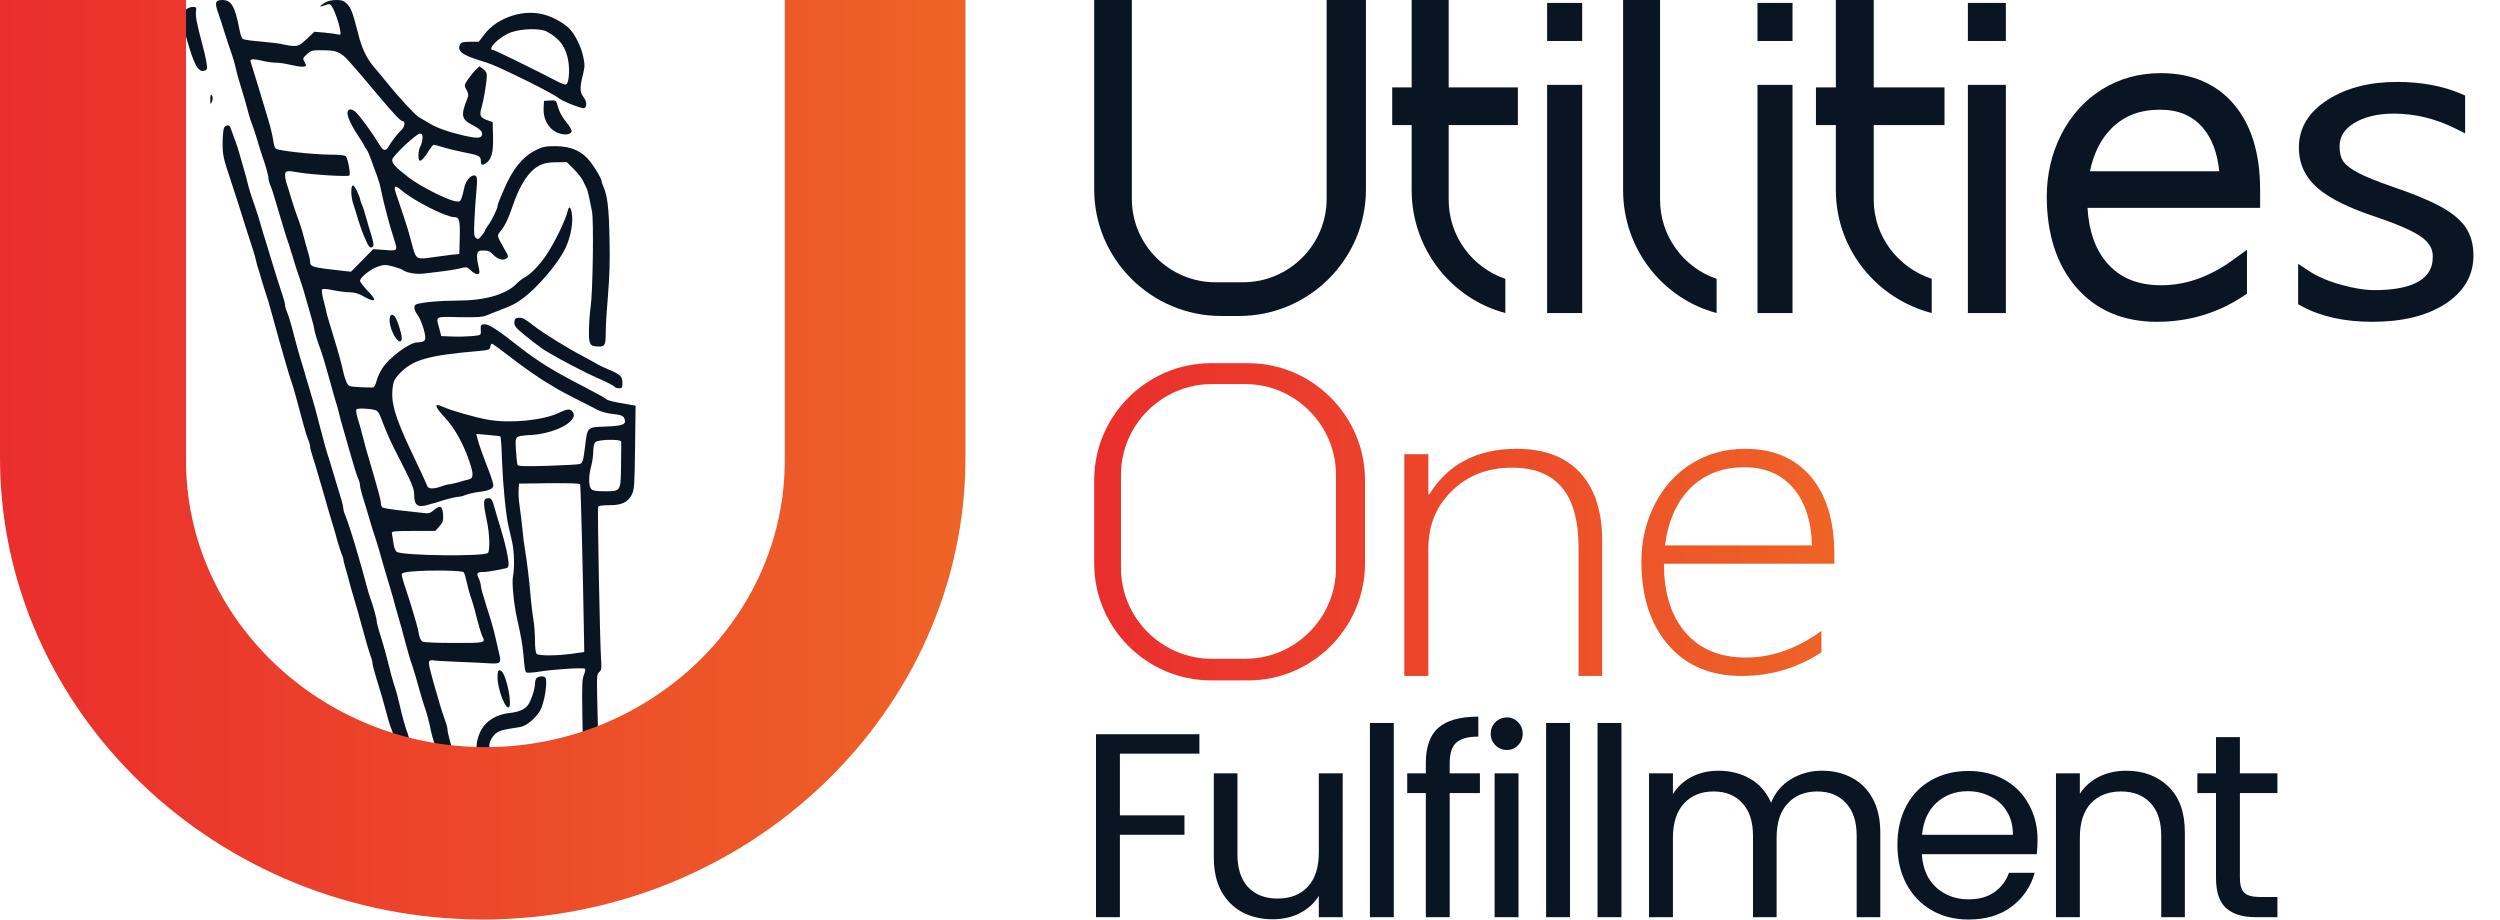 <svg xmlns="http://www.w3.org/2000/svg" width="87" height="32" viewBox="0 0 87 32" fill="none">
    <path d="M41.739 25.551V26.227H38.972V28.374H41.219V29.05H38.972V31.918H38.141V25.551H41.739Z" fill="#0A1524"/>
    <path d="M46.726 26.912V31.918H45.895V31.178C45.736 31.434 45.514 31.635 45.228 31.781C44.948 31.921 44.637 31.991 44.296 31.991C43.906 31.991 43.556 31.912 43.246 31.753C42.935 31.589 42.689 31.346 42.506 31.023C42.329 30.7 42.241 30.307 42.241 29.845V26.912H43.063V29.735C43.063 30.228 43.188 30.609 43.438 30.877C43.687 31.139 44.028 31.269 44.461 31.269C44.905 31.269 45.255 31.132 45.511 30.858C45.767 30.584 45.895 30.186 45.895 29.662V26.912H46.726Z" fill="#0A1524"/>
    <path d="M48.504 25.159V31.918H47.673V25.159H48.504Z" fill="#0A1524"/>
    <path d="M51.501 27.598H50.45V31.918H49.619V27.598H48.971V26.912H49.619V26.556C49.619 25.996 49.762 25.588 50.048 25.332C50.341 25.07 50.806 24.939 51.446 24.939V25.634C51.08 25.634 50.822 25.707 50.669 25.853C50.523 25.993 50.45 26.227 50.45 26.556V26.912H51.501V27.598Z" fill="#0A1524"/>
    <path d="M52.442 26.099C52.284 26.099 52.15 26.045 52.041 25.935C51.931 25.826 51.876 25.692 51.876 25.533C51.876 25.375 51.931 25.241 52.041 25.131C52.15 25.022 52.284 24.967 52.442 24.967C52.595 24.967 52.722 25.022 52.826 25.131C52.936 25.241 52.99 25.375 52.99 25.533C52.99 25.692 52.936 25.826 52.826 25.935C52.722 26.045 52.595 26.099 52.442 26.099ZM52.844 26.912V31.918H52.013V26.912H52.844Z" fill="#0A1524"/>
    <path d="M54.635 25.159V31.918H53.804V25.159H54.635Z" fill="#0A1524"/>
    <path d="M56.426 25.159V31.918H55.595V25.159H56.426Z" fill="#0A1524"/>
    <path d="M63.406 26.821C63.796 26.821 64.143 26.903 64.447 27.068C64.752 27.226 64.992 27.467 65.169 27.789C65.345 28.112 65.434 28.505 65.434 28.968V31.918H64.612V29.086C64.612 28.587 64.487 28.206 64.237 27.945C63.993 27.677 63.662 27.543 63.241 27.543C62.809 27.543 62.465 27.683 62.209 27.963C61.953 28.237 61.826 28.636 61.826 29.159V31.918H61.004V29.086C61.004 28.587 60.879 28.206 60.629 27.945C60.386 27.677 60.054 27.543 59.633 27.543C59.201 27.543 58.857 27.683 58.601 27.963C58.346 28.237 58.218 28.636 58.218 29.159V31.918H57.386V26.912H58.218V27.634C58.382 27.372 58.601 27.171 58.875 27.031C59.155 26.891 59.463 26.821 59.798 26.821C60.218 26.821 60.59 26.916 60.912 27.104C61.235 27.293 61.475 27.57 61.634 27.935C61.774 27.582 62.005 27.308 62.328 27.113C62.651 26.919 63.01 26.821 63.406 26.821Z" fill="#0A1524"/>
    <path d="M70.907 29.223C70.907 29.382 70.898 29.549 70.88 29.726H66.879C66.91 30.219 67.077 30.606 67.382 30.886C67.692 31.16 68.067 31.297 68.505 31.297C68.865 31.297 69.163 31.215 69.4 31.05C69.644 30.88 69.814 30.654 69.912 30.374H70.807C70.673 30.855 70.405 31.248 70.003 31.552C69.601 31.851 69.102 32 68.505 32C68.03 32 67.604 31.894 67.226 31.68C66.855 31.467 66.563 31.166 66.35 30.776C66.136 30.38 66.03 29.924 66.03 29.406C66.03 28.888 66.133 28.435 66.34 28.045C66.547 27.655 66.837 27.357 67.208 27.15C67.586 26.937 68.018 26.83 68.505 26.83C68.98 26.83 69.4 26.934 69.766 27.141C70.131 27.348 70.411 27.634 70.606 27.999C70.807 28.359 70.907 28.767 70.907 29.223ZM70.049 29.05C70.049 28.733 69.979 28.462 69.839 28.237C69.699 28.006 69.507 27.832 69.263 27.716C69.026 27.594 68.761 27.534 68.469 27.534C68.049 27.534 67.689 27.668 67.391 27.935C67.099 28.203 66.931 28.575 66.888 29.05H70.049Z" fill="#0A1524"/>
    <path d="M73.987 26.821C74.596 26.821 75.089 27.007 75.466 27.378C75.844 27.744 76.033 28.273 76.033 28.968V31.918H75.211V29.086C75.211 28.587 75.086 28.206 74.836 27.945C74.587 27.677 74.246 27.543 73.813 27.543C73.375 27.543 73.025 27.68 72.763 27.954C72.507 28.228 72.379 28.627 72.379 29.15V31.918H71.548V26.912H72.379V27.625C72.543 27.369 72.766 27.171 73.046 27.031C73.332 26.891 73.646 26.821 73.987 26.821Z" fill="#0A1524"/>
    <path d="M77.948 27.598V30.548C77.948 30.791 77.999 30.965 78.103 31.068C78.207 31.166 78.386 31.215 78.642 31.215H79.254V31.918H78.505C78.042 31.918 77.695 31.811 77.464 31.598C77.232 31.385 77.117 31.035 77.117 30.548V27.598H76.468V26.912H77.117V25.652H77.948V26.912H79.254V27.598H77.948Z" fill="#0A1524"/>
    <path d="M12.081 0.141C12.216 0.276 12.274 0.427 12.468 1.187C12.588 1.671 12.767 2.044 13.004 2.32C13.129 2.465 13.347 2.727 13.487 2.901C13.873 3.381 14.453 4.01 14.579 4.078C14.641 4.112 14.806 4.209 14.95 4.296C15.216 4.456 15.598 4.592 16.158 4.722C16.569 4.814 16.728 4.814 16.767 4.717C16.815 4.596 16.728 4.5 16.429 4.345C16.057 4.151 16.033 4.01 16.255 3.449C16.313 3.313 16.308 3.274 16.235 3.129C16.148 2.969 16.148 2.969 16.289 2.756C16.371 2.64 16.491 2.49 16.559 2.427L16.685 2.306L16.82 2.407C16.912 2.48 16.95 2.548 16.941 2.645C16.931 2.916 16.83 3.497 16.757 3.744C16.675 4.03 16.709 4.098 16.989 4.194L17.144 4.248L17.158 4.751C17.173 5.303 17.105 5.555 16.902 5.686C16.776 5.768 16.733 5.744 16.733 5.594C16.733 5.434 16.66 5.4 16.177 5.308C15.936 5.26 15.607 5.182 15.438 5.129C15.274 5.081 15.12 5.037 15.095 5.037C15.071 5.037 15.004 5.119 14.941 5.216C14.796 5.463 14.651 5.623 14.603 5.589C14.535 5.55 14.554 5.221 14.632 5.086C14.67 5.018 14.699 4.892 14.704 4.805C14.704 4.684 14.685 4.65 14.612 4.65C14.492 4.65 13.67 5.42 13.651 5.55C13.632 5.681 13.752 5.812 14.221 6.175C14.603 6.471 15.525 6.94 15.825 6.999C15.994 7.032 16.008 7.023 16.061 6.897C16.09 6.819 16.129 6.664 16.153 6.548C16.192 6.321 16.361 6.103 16.496 6.103C16.607 6.103 16.622 6.209 16.578 6.66C16.559 6.873 16.525 7.308 16.511 7.628C16.487 8.141 16.491 8.219 16.564 8.282C16.632 8.34 16.656 8.33 16.757 8.204C16.825 8.127 16.873 8.045 16.878 8.025C16.878 8.001 16.931 7.914 16.994 7.832C17.115 7.672 17.313 7.26 17.313 7.173C17.313 7.144 17.342 7.052 17.38 6.965C17.419 6.877 17.487 6.718 17.53 6.611C17.83 5.894 18.177 5.463 18.636 5.231C18.887 5.105 18.974 5.086 19.327 5.086C19.873 5.086 20.269 5.265 20.554 5.642C20.747 5.904 20.936 6.228 20.936 6.311C20.936 6.335 20.965 6.422 21.003 6.505C21.139 6.814 21.192 7.265 21.211 8.306C21.23 9.052 21.211 9.638 21.158 10.272C21.114 10.766 21.081 11.319 21.081 11.507C21.081 12.006 21.056 12.059 20.844 12.059C20.525 12.059 20.486 11.992 20.496 11.483C20.501 11.231 20.525 10.878 20.554 10.684C20.631 10.146 20.665 7.677 20.602 7.362C20.573 7.216 20.53 6.994 20.501 6.868C20.477 6.742 20.438 6.601 20.414 6.553C20.39 6.505 20.332 6.388 20.288 6.291C20.24 6.195 20.095 6.011 19.965 5.88L19.723 5.642L19.351 5.647C19.076 5.652 18.931 5.676 18.781 5.754C18.404 5.948 18.095 6.417 17.839 7.173C17.699 7.594 17.564 7.875 17.419 8.045C17.288 8.204 17.284 8.185 17.554 8.669C17.699 8.912 17.704 8.936 17.622 8.994C17.506 9.081 17.313 9.023 17.158 8.858C17.057 8.747 16.984 8.718 16.834 8.718C16.665 8.718 16.636 8.732 16.607 8.839C16.593 8.907 16.603 9.057 16.632 9.178C16.66 9.294 16.685 9.425 16.685 9.464C16.685 9.585 16.535 9.556 16.385 9.41C16.25 9.284 16.245 9.28 15.994 9.343C15.859 9.376 15.579 9.42 15.38 9.444C15.182 9.468 14.893 9.502 14.738 9.522C14.467 9.551 14.139 9.493 13.999 9.386C13.965 9.362 13.815 9.313 13.666 9.27C13.414 9.207 13.361 9.207 13.158 9.275C12.898 9.362 12.53 9.653 12.53 9.774C12.53 9.817 12.656 9.977 12.806 10.132C13.134 10.466 13.076 10.553 12.666 10.321C12.472 10.21 12.337 10.171 12.163 10.171C12.033 10.171 11.777 10.137 11.588 10.098C11.395 10.055 11.236 10.045 11.212 10.069C11.188 10.093 11.207 10.243 11.25 10.418C11.299 10.587 11.342 10.781 11.357 10.849C11.366 10.916 11.473 11.275 11.588 11.648C11.806 12.36 11.878 12.631 11.951 12.965C11.975 13.081 12.028 13.236 12.067 13.314C12.134 13.445 12.158 13.454 12.54 13.474C12.762 13.488 12.965 13.488 12.994 13.479C13.028 13.469 13.076 13.367 13.105 13.256C13.129 13.144 13.216 12.956 13.294 12.834C13.54 12.442 14.255 11.914 14.53 11.914C14.709 11.914 14.801 11.866 14.801 11.764C14.801 11.57 14.651 11.12 14.535 10.965C14.395 10.781 14.38 10.626 14.496 10.587C14.723 10.515 15.322 10.461 15.907 10.461C16.873 10.461 17.612 10.248 17.974 9.875C18.047 9.793 18.187 9.691 18.284 9.638C18.467 9.541 18.776 9.221 19.003 8.887C19.298 8.451 19.68 7.667 19.762 7.323C19.81 7.115 19.897 7.246 19.912 7.56C19.926 7.875 19.839 8.287 19.684 8.621C19.443 9.144 18.699 10.021 18.182 10.393C17.931 10.578 17.82 10.631 17.313 10.825C17.192 10.868 17.018 10.941 16.926 10.979C16.796 11.033 16.588 11.047 15.984 11.038C15.105 11.018 15.168 10.984 15.293 11.454L15.356 11.696L15.743 11.711C15.955 11.72 16.264 11.711 16.433 11.696C16.728 11.667 16.738 11.658 16.733 11.537C16.718 11.309 16.728 11.285 16.868 11.285C17.023 11.285 17.332 11.488 18.095 12.089C18.714 12.573 19.293 12.931 20.259 13.425C20.67 13.638 21.042 13.842 21.085 13.88C21.153 13.943 21.317 13.982 21.926 14.084L22.119 14.118L22.1 15.571C22.085 16.864 22.071 17.043 21.994 17.198C21.854 17.479 21.646 17.581 21.206 17.581C20.955 17.581 20.829 17.6 20.815 17.639C20.786 17.711 20.878 22.341 20.916 22.927C20.941 23.266 20.931 23.324 20.854 23.387C20.762 23.46 20.762 23.523 20.796 24.845L20.829 26.225L20.718 26.327C20.617 26.419 20.53 26.434 19.723 26.463C18.858 26.497 18.569 26.468 18.569 26.351C18.569 26.322 18.617 26.25 18.675 26.177C18.771 26.07 18.863 26.041 19.366 25.959C19.684 25.911 20.023 25.862 20.114 25.852L20.284 25.838L20.264 24.748C20.25 23.838 20.259 23.63 20.322 23.479C20.37 23.368 20.38 23.286 20.351 23.271C20.284 23.227 19.23 23.295 18.767 23.373C18.53 23.412 18.337 23.421 18.313 23.397C18.269 23.353 18.259 23.286 18.211 22.738C18.182 22.424 18.134 22.162 17.989 21.503C17.883 21.038 17.81 20.278 17.849 20.075C17.912 19.76 17.897 19.198 17.82 18.849C17.776 18.67 17.723 18.428 17.694 18.307C17.602 17.895 17.506 16.922 17.472 16.065C17.458 15.59 17.429 15.198 17.414 15.188C17.4 15.178 17.202 15.154 16.979 15.135L16.574 15.101L16.603 15.212C16.617 15.275 16.656 15.406 16.685 15.498C16.718 15.59 16.772 15.745 16.805 15.837C16.839 15.929 16.931 16.181 17.018 16.399C17.1 16.612 17.168 16.83 17.168 16.888C17.168 17.009 17.018 17.077 16.656 17.12C16.501 17.14 16.298 17.188 16.206 17.222C16.119 17.261 15.999 17.29 15.946 17.29C15.849 17.29 15.458 17.392 15.163 17.493C15.081 17.518 14.926 17.561 14.81 17.59C14.521 17.658 14.414 17.561 14.414 17.232C14.414 17.043 14.361 16.888 14.12 16.404C13.955 16.079 13.806 15.779 13.786 15.74C13.68 15.561 13.448 15.038 13.327 14.723C13.153 14.258 13.163 14.268 12.796 14.229C12.598 14.21 12.439 14.215 12.41 14.244C12.381 14.273 12.395 14.379 12.443 14.544C12.487 14.68 12.559 14.936 12.603 15.111C12.685 15.445 12.796 15.832 12.893 16.152C12.927 16.258 12.984 16.467 13.028 16.612C13.067 16.757 13.134 16.999 13.178 17.149C13.221 17.3 13.255 17.464 13.255 17.522C13.255 17.576 13.284 17.639 13.313 17.663C13.347 17.682 13.637 17.731 13.955 17.765C14.274 17.799 14.627 17.837 14.738 17.852C14.912 17.876 14.97 17.861 15.095 17.755C15.318 17.566 15.4 17.605 15.419 17.905C15.434 18.123 15.414 18.176 15.289 18.317L15.149 18.477H14.38C13.733 18.477 13.622 18.491 13.637 18.549C13.646 18.588 13.67 18.738 13.69 18.883C13.709 19.043 13.752 19.164 13.806 19.203C13.984 19.339 16.849 19.372 16.979 19.242C17.057 19.164 17.037 18.573 16.95 18.162C16.801 17.455 16.805 17.338 17.003 17.338C17.1 17.338 17.129 17.382 17.216 17.687C17.269 17.881 17.371 18.22 17.438 18.438C17.583 18.903 17.699 19.435 17.699 19.624C17.699 19.726 17.67 19.765 17.588 19.779C17.158 19.871 16.95 19.905 16.805 19.905C16.603 19.905 16.569 19.954 16.66 20.128C16.699 20.206 16.733 20.322 16.733 20.385C16.733 20.448 16.83 20.787 16.941 21.135C17.057 21.484 17.192 21.944 17.235 22.157C17.284 22.37 17.342 22.637 17.371 22.748C17.453 23.082 17.419 23.111 16.989 23.082C16.781 23.068 16.279 23.044 15.873 23.029C15.467 23.014 15.11 22.99 15.076 22.98C15.047 22.966 14.989 22.976 14.955 22.995C14.888 23.044 14.917 23.179 15.284 24.433C15.303 24.511 15.351 24.656 15.38 24.748C15.535 25.189 15.574 25.315 15.574 25.397C15.574 25.451 15.607 25.601 15.646 25.736C15.685 25.872 15.752 26.128 15.796 26.312C15.859 26.569 15.902 26.642 15.979 26.661C16.037 26.676 16.612 26.671 17.264 26.647C18.235 26.613 18.462 26.618 18.525 26.671C18.612 26.744 18.747 27.247 18.694 27.305C18.675 27.325 18.09 27.334 17.4 27.33L16.144 27.325L16.168 27.475C16.197 27.644 16.269 27.935 16.371 28.284C16.665 29.296 16.718 29.388 16.945 29.301C17.018 29.276 17.119 29.252 17.177 29.252C17.231 29.252 17.342 29.223 17.424 29.184C17.511 29.146 17.641 29.107 17.723 29.092C17.801 29.078 17.945 29.044 18.037 29.01C18.506 28.841 18.602 28.802 18.747 28.734C18.921 28.647 19.003 28.681 19.003 28.831C19.008 28.889 19.037 28.991 19.076 29.058C19.114 29.126 19.148 29.257 19.148 29.349C19.148 29.441 19.182 29.572 19.221 29.64C19.259 29.707 19.288 29.833 19.293 29.921C19.293 30.008 19.317 30.129 19.351 30.187C19.38 30.245 19.424 30.39 19.443 30.511C19.462 30.633 19.511 30.826 19.559 30.942C19.602 31.059 19.617 31.17 19.598 31.185C19.578 31.199 19.061 31.204 18.457 31.189L17.351 31.165L17.288 30.986C17.255 30.889 17.216 30.72 17.197 30.608C17.182 30.502 17.148 30.371 17.124 30.327C17.1 30.284 17.023 30.119 16.945 29.964C16.805 29.664 16.772 29.649 16.487 29.761C16.366 29.804 16.25 29.567 15.975 28.695C15.839 28.269 15.714 27.877 15.704 27.824C15.69 27.77 15.632 27.606 15.574 27.46C15.521 27.315 15.453 27.083 15.429 26.952C15.376 26.671 15.284 26.346 15.139 25.935C15.081 25.775 15.018 25.547 14.994 25.426C14.941 25.145 14.854 24.821 14.777 24.603C14.743 24.511 14.685 24.312 14.641 24.167C14.487 23.6 14.4 23.315 14.342 23.15C14.274 22.961 14.173 22.613 14.047 22.133C14.004 21.959 13.941 21.731 13.907 21.625C13.873 21.518 13.81 21.29 13.762 21.116C13.719 20.942 13.617 20.583 13.535 20.317C13.39 19.842 13.347 19.687 13.182 19.106C13.134 18.946 13.071 18.738 13.038 18.646C13.004 18.554 12.941 18.346 12.893 18.186C12.772 17.774 12.69 17.493 12.603 17.222C12.564 17.091 12.53 16.941 12.53 16.898C12.53 16.849 12.501 16.738 12.463 16.651C12.395 16.486 12.337 16.297 12.115 15.522C12.047 15.28 11.96 14.975 11.922 14.844C11.883 14.709 11.83 14.525 11.811 14.433C11.791 14.341 11.748 14.186 11.719 14.094C11.671 13.934 11.574 13.604 11.444 13.125C11.26 12.476 11.212 12.316 11.173 12.214C11.072 11.948 10.936 11.527 10.936 11.459C10.936 11.425 10.902 11.275 10.859 11.134C10.82 10.989 10.753 10.752 10.709 10.607C10.593 10.19 10.492 9.866 10.448 9.745C10.39 9.594 10.231 9.1 10.134 8.766C10.091 8.621 10.028 8.422 9.994 8.33C9.96 8.238 9.898 8.03 9.849 7.87C9.801 7.71 9.738 7.493 9.704 7.386C9.671 7.279 9.608 7.061 9.56 6.902C9.516 6.742 9.448 6.538 9.41 6.451C9.371 6.364 9.342 6.253 9.342 6.204C9.342 6.112 9.236 5.73 9.125 5.425C9.091 5.333 9.028 5.124 8.98 4.964C8.936 4.805 8.869 4.596 8.835 4.504C8.801 4.412 8.748 4.257 8.714 4.165C8.685 4.073 8.637 3.918 8.618 3.826C8.579 3.667 8.468 3.298 8.299 2.737C8.26 2.601 8.207 2.407 8.188 2.301C8.163 2.194 8.101 1.976 8.043 1.816C7.985 1.657 7.893 1.385 7.84 1.211C7.787 1.037 7.719 0.829 7.695 0.751C7.666 0.669 7.613 0.504 7.569 0.378C7.468 0.078 7.507 0 7.738 0C8.052 0 8.178 0.218 8.333 1.027C8.362 1.182 8.41 1.327 8.444 1.352C8.477 1.381 8.772 1.424 9.105 1.448C9.434 1.477 9.782 1.521 9.874 1.55C9.965 1.574 10.125 1.599 10.231 1.599C10.39 1.599 10.458 1.56 10.68 1.352L10.941 1.105L11.289 1.134C11.482 1.153 11.69 1.182 11.753 1.197C11.859 1.221 11.864 1.216 11.835 1.037C11.791 0.78 11.646 0.373 11.555 0.233C11.487 0.131 11.468 0.126 11.318 0.18C11.101 0.262 11.091 0.228 11.289 0.102C11.4 0.034 11.535 0 11.7 0C11.902 0 11.965 0.025 12.081 0.141ZM10.685 1.884C10.545 2.01 10.53 2.039 10.584 2.126C10.617 2.185 10.646 2.248 10.646 2.277C10.646 2.344 10.434 2.335 10.091 2.252C9.931 2.214 9.704 2.18 9.584 2.18C9.463 2.18 9.25 2.146 9.11 2.112C8.883 2.049 8.714 2.049 8.714 2.112C8.714 2.126 8.758 2.272 8.811 2.436C8.864 2.601 8.941 2.858 8.985 3.003C9.028 3.148 9.125 3.463 9.197 3.705C9.395 4.345 9.473 4.645 9.511 4.902C9.526 5.023 9.564 5.149 9.598 5.173C9.685 5.245 10.883 5.376 11.477 5.381C11.811 5.381 12.009 5.405 12.038 5.439C12.11 5.536 12.207 6.059 12.158 6.107C12.11 6.156 10.878 6.083 10.429 6.006C9.96 5.928 9.922 5.933 9.922 6.103C9.922 6.18 9.951 6.33 9.989 6.427C10.023 6.529 10.091 6.742 10.134 6.902C10.183 7.061 10.279 7.357 10.352 7.555C10.429 7.754 10.526 8.059 10.569 8.234C10.613 8.408 10.68 8.65 10.719 8.771C10.758 8.897 10.791 9.042 10.791 9.096C10.791 9.289 10.854 9.304 11.927 9.425L12.216 9.454L12.603 9.062L12.989 8.669L13.385 8.698C13.835 8.737 13.839 8.727 13.733 8.384C13.588 7.924 13.55 7.802 13.482 7.531C13.438 7.371 13.381 7.144 13.352 7.028C13.323 6.911 13.279 6.713 13.255 6.592C13.236 6.471 13.168 6.248 13.115 6.103C13.057 5.957 12.965 5.705 12.912 5.546C12.854 5.386 12.782 5.221 12.743 5.178C12.704 5.139 12.675 5.09 12.675 5.071C12.675 5.056 12.593 4.916 12.487 4.761C12.115 4.199 12.004 3.87 12.163 3.812C12.202 3.797 12.289 3.826 12.357 3.88C12.492 3.986 12.97 4.64 13.182 5.003C13.323 5.25 13.419 5.279 13.516 5.11C13.608 4.945 13.849 4.63 13.965 4.529C14.086 4.417 14.115 4.214 14.008 4.214C13.941 4.214 13.733 3.996 13.197 3.361C12.023 1.967 12.018 1.962 11.806 1.846C11.68 1.773 11.54 1.749 11.241 1.749C10.864 1.744 10.83 1.754 10.685 1.884ZM13.738 6.548C13.738 6.611 13.752 6.664 14.033 7.483C14.139 7.802 14.245 8.141 14.265 8.234C14.289 8.326 14.342 8.529 14.385 8.679C14.487 9.013 14.53 9.033 15.042 8.955C15.24 8.926 15.535 8.887 15.694 8.868L15.984 8.839L15.999 8.263C16.013 7.652 15.984 7.555 15.796 7.555C15.525 7.555 14.405 6.989 14.008 6.65C13.806 6.48 13.738 6.456 13.738 6.548ZM17.061 12.069C17.047 12.171 17.013 12.185 16.612 12.219C14.883 12.37 14.356 12.52 13.897 13.009C13.733 13.188 13.69 13.27 13.666 13.483C13.598 13.997 13.738 14.486 14.269 15.619C14.409 15.91 14.593 16.302 14.68 16.491C14.767 16.675 14.849 16.869 14.868 16.912C14.902 17.019 15.086 17.024 15.356 16.927C15.463 16.888 15.583 16.854 15.627 16.854C15.67 16.854 15.815 16.82 15.941 16.786C16.071 16.748 16.235 16.699 16.308 16.685C16.472 16.651 16.482 16.52 16.366 16.152C16.148 15.474 15.835 14.907 15.467 14.515C15.124 14.147 15.095 14.011 15.39 14.147C15.68 14.283 16.511 14.52 16.989 14.607C17.757 14.742 18.892 14.631 19.453 14.365C19.752 14.22 19.858 14.215 19.941 14.35C20.129 14.646 19.361 15.072 18.52 15.135C17.892 15.178 17.931 15.145 17.955 15.668C17.97 15.915 17.994 16.147 18.013 16.181C18.042 16.224 18.279 16.234 19.076 16.21C19.641 16.191 20.134 16.166 20.177 16.147C20.279 16.108 20.298 16.045 20.361 15.532C20.443 14.849 20.428 14.868 21.081 14.844C21.67 14.82 21.796 14.772 21.738 14.588C21.699 14.466 21.622 14.437 21.279 14.399C21.129 14.384 20.916 14.326 20.805 14.268C20.259 13.992 19.501 13.604 19.438 13.561C19.399 13.537 19.192 13.411 18.979 13.285C18.767 13.159 18.337 12.859 18.018 12.621C17.279 12.055 17.153 11.963 17.11 11.963C17.095 11.963 17.071 12.011 17.061 12.069ZM20.718 15.387C20.675 15.43 20.646 15.551 20.646 15.706C20.646 15.847 20.612 16.079 20.573 16.224C20.477 16.578 20.482 16.922 20.578 17.019C20.631 17.077 20.752 17.096 21.052 17.096C21.607 17.096 21.602 17.111 21.612 16.176C21.617 15.764 21.622 15.396 21.617 15.367C21.607 15.275 20.81 15.29 20.718 15.387ZM18.047 17.058C18.037 17.183 18.057 17.445 18.086 17.639C18.115 17.832 18.158 18.186 18.182 18.428C18.201 18.665 18.245 18.995 18.274 19.154C18.337 19.523 18.424 20.23 18.472 20.825C18.496 21.077 18.535 21.416 18.564 21.576C18.593 21.736 18.617 22.051 18.617 22.278C18.617 22.54 18.641 22.719 18.675 22.753C18.747 22.826 19.366 22.826 19.921 22.748L20.332 22.69L20.327 22.351C20.284 19.789 20.211 16.893 20.187 16.854C20.168 16.82 19.796 16.811 19.11 16.815L18.061 16.83L18.047 17.058ZM14.351 19.886C14.071 19.91 13.979 19.939 13.979 19.992C13.979 20.055 14.066 20.346 14.197 20.729C14.231 20.82 14.293 21.029 14.342 21.189C14.39 21.348 14.453 21.576 14.492 21.697C14.525 21.818 14.569 21.997 14.583 22.094C14.603 22.206 14.651 22.298 14.704 22.327C14.757 22.356 15.216 22.375 15.81 22.375C16.897 22.375 16.902 22.375 16.786 22.143C16.743 22.055 16.651 21.746 16.516 21.213C16.467 21.038 16.404 20.82 16.366 20.729C16.332 20.637 16.279 20.428 16.245 20.268C16.211 20.109 16.163 19.949 16.139 19.915C16.086 19.852 15.008 19.833 14.351 19.886Z" fill="#0A1524"/>
    <path d="M12.429 6.664C12.487 6.785 12.531 6.906 12.531 6.93C12.531 6.955 12.56 7.042 12.598 7.129C12.637 7.216 12.7 7.419 12.743 7.579C12.787 7.739 12.869 8.02 12.927 8.199C12.999 8.441 13.014 8.543 12.975 8.582C12.937 8.621 12.903 8.621 12.854 8.582C12.777 8.514 12.584 8.044 12.458 7.628C12.415 7.468 12.342 7.245 12.304 7.129C12.212 6.872 12.197 6.485 12.275 6.456C12.304 6.446 12.376 6.538 12.429 6.664Z" fill="#0A1524"/>
    <path d="M6.821 0.388C6.797 0.543 6.855 0.857 7.024 1.477C7.169 2.025 7.227 2.325 7.198 2.402C7.183 2.441 7.121 2.47 7.053 2.47C6.879 2.47 6.744 2.209 6.526 1.453C6.483 1.308 6.415 1.075 6.377 0.935C6.333 0.799 6.299 0.644 6.299 0.596C6.299 0.446 6.526 0.242 6.695 0.242C6.831 0.242 6.84 0.252 6.821 0.388Z" fill="#0A1524"/>
    <path d="M19.004 0.528C19.284 0.615 19.637 0.818 19.806 0.988C19.999 1.177 20.211 1.598 20.289 1.937C20.356 2.247 20.356 2.305 20.289 2.586C20.173 3.032 20.178 3.211 20.298 3.366C20.424 3.526 20.438 3.719 20.327 3.763C20.25 3.792 19.579 3.526 19.439 3.414C19.294 3.298 18.613 2.94 17.796 2.552C17.202 2.271 17.062 2.213 16.709 2.107C16.072 1.913 15.893 1.768 16.014 1.54C16.052 1.472 16.12 1.453 16.361 1.453H16.661L16.859 1.191C17.328 0.586 18.274 0.29 19.004 0.528ZM17.801 1.119C17.386 1.259 16.902 1.743 17.173 1.743C17.221 1.743 18.844 2.542 19.356 2.814C19.506 2.896 19.661 2.954 19.699 2.94C19.791 2.906 19.83 2.499 19.782 2.155C19.704 1.647 19.487 1.346 19.028 1.099C18.806 0.978 18.178 0.993 17.801 1.119Z" fill="#0A1524"/>
    <path d="M7.396 3.371C7.41 3.41 7.401 3.492 7.372 3.55C7.323 3.647 7.318 3.637 7.318 3.473C7.314 3.284 7.343 3.24 7.396 3.371Z" fill="#0A1524"/>
    <path d="M19.361 3.545C19.376 3.579 19.41 3.695 19.444 3.802C19.473 3.908 19.593 4.112 19.709 4.252C19.825 4.393 19.907 4.538 19.893 4.577C19.845 4.703 19.598 4.712 19.361 4.601C19.072 4.456 18.898 4.131 18.917 3.763L18.932 3.511L19.139 3.497C19.275 3.487 19.352 3.502 19.361 3.545Z" fill="#0A1524"/>
    <path d="M8.012 4.417C8.027 4.451 8.09 4.63 8.157 4.819C8.23 5.003 8.317 5.279 8.355 5.424C8.399 5.57 8.462 5.797 8.5 5.933C8.539 6.064 8.592 6.253 8.611 6.345C8.65 6.514 8.718 6.747 8.834 7.071C8.978 7.488 9.012 7.594 9.075 7.831C9.114 7.972 9.191 8.224 9.244 8.388C9.297 8.558 9.375 8.815 9.418 8.96C9.539 9.362 9.776 10.122 9.853 10.34C9.891 10.451 9.92 10.573 9.92 10.616C9.92 10.665 9.949 10.771 9.988 10.858C10.056 11.023 10.143 11.318 10.283 11.866C10.326 12.04 10.394 12.268 10.423 12.374C10.457 12.481 10.519 12.689 10.563 12.834C10.602 12.979 10.703 13.319 10.785 13.585C10.93 14.064 10.998 14.306 11.152 14.917C11.283 15.416 11.374 15.75 11.447 15.958C11.481 16.065 11.577 16.379 11.659 16.66C11.746 16.941 11.843 17.27 11.882 17.396C11.92 17.522 11.949 17.658 11.949 17.701C11.949 17.75 11.978 17.852 12.017 17.934C12.085 18.089 12.316 18.806 12.461 19.324C12.5 19.469 12.563 19.687 12.601 19.808C12.635 19.929 12.698 20.167 12.746 20.341C12.79 20.515 12.857 20.733 12.891 20.825C12.988 21.092 13.109 21.527 13.109 21.61C13.109 21.683 13.186 21.959 13.326 22.399C13.36 22.506 13.418 22.724 13.461 22.884C13.505 23.043 13.572 23.315 13.616 23.489C13.664 23.663 13.727 23.881 13.761 23.973C13.795 24.065 13.857 24.307 13.901 24.506C13.998 24.922 14.113 25.344 14.186 25.523C14.21 25.591 14.249 25.722 14.273 25.814C14.35 26.148 14.427 26.424 14.49 26.574C14.529 26.656 14.558 26.753 14.558 26.787C14.558 26.821 14.587 26.937 14.626 27.049C14.664 27.155 14.732 27.417 14.775 27.63C14.819 27.843 14.872 28.099 14.901 28.201C14.964 28.443 14.925 28.56 14.775 28.56C14.635 28.56 14.524 28.361 14.36 27.799C14.162 27.102 14.113 26.952 14.051 26.782C14.017 26.69 13.949 26.482 13.906 26.322C13.857 26.162 13.79 25.959 13.756 25.872C13.717 25.785 13.688 25.673 13.688 25.62C13.688 25.567 13.659 25.455 13.621 25.368C13.582 25.281 13.514 25.068 13.471 24.893C13.336 24.385 13.244 24.07 13.099 23.61C13.027 23.373 12.964 23.14 12.964 23.092C12.964 23.043 12.935 22.922 12.896 22.825C12.824 22.622 12.717 22.254 12.601 21.818C12.495 21.421 12.384 21.034 12.312 20.801C12.278 20.695 12.215 20.467 12.167 20.293C12.123 20.118 12.056 19.876 12.017 19.75C11.978 19.624 11.949 19.498 11.949 19.469C11.949 19.435 11.92 19.343 11.882 19.261C11.848 19.174 11.78 18.965 11.732 18.791C11.688 18.617 11.621 18.389 11.587 18.283C11.519 18.07 11.394 17.639 11.292 17.275C11.225 17.052 11.176 16.873 11.007 16.297C10.959 16.137 10.891 15.919 10.858 15.813C10.819 15.701 10.79 15.58 10.79 15.537C10.79 15.488 10.761 15.382 10.722 15.294C10.684 15.207 10.616 14.994 10.573 14.82C10.524 14.646 10.461 14.408 10.428 14.287C10.394 14.166 10.331 13.929 10.283 13.754C10.239 13.58 10.172 13.362 10.138 13.27C10.07 13.076 9.949 12.67 9.708 11.817C9.669 11.672 9.602 11.44 9.568 11.309C9.529 11.173 9.462 10.926 9.413 10.752C9.37 10.577 9.302 10.36 9.268 10.267C9.235 10.175 9.172 9.967 9.123 9.807C9.08 9.648 9.017 9.449 8.993 9.371C8.964 9.289 8.925 9.149 8.906 9.057C8.887 8.965 8.843 8.819 8.819 8.742C8.79 8.66 8.664 8.267 8.539 7.87C8.418 7.468 8.186 6.756 8.032 6.286C7.766 5.492 7.747 5.391 7.747 4.984C7.747 4.746 7.771 4.504 7.795 4.451C7.853 4.349 7.979 4.33 8.012 4.417Z" fill="#0A1524"/>
    <path d="M13.744 11.023C13.821 11.12 13.98 11.604 13.98 11.754C13.98 12.02 13.763 11.846 13.623 11.468C13.493 11.11 13.57 10.815 13.744 11.023Z" fill="#0A1524"/>
    <path d="M18.544 11.313C18.926 11.609 19.68 12.079 20.332 12.422C20.568 12.548 20.786 12.669 20.815 12.689C20.839 12.708 21.003 12.786 21.177 12.858C21.593 13.033 21.66 13.096 21.66 13.328C21.66 13.493 21.646 13.512 21.544 13.512C21.477 13.512 21.414 13.493 21.395 13.469C21.37 13.425 21.114 13.294 20.767 13.144C20.477 13.023 19.443 12.486 19.221 12.345C19.139 12.297 19.042 12.239 19.003 12.219C18.902 12.175 18.24 11.662 18.047 11.483C17.926 11.372 17.887 11.299 17.902 11.197C17.912 11.091 17.941 11.066 18.061 11.057C18.172 11.047 18.284 11.105 18.544 11.313Z" fill="#0A1524"/>
    <path d="M1.066 15.062C1.066 15.289 1.057 15.381 1.047 15.265C1.037 15.154 1.037 14.97 1.047 14.853C1.057 14.742 1.066 14.834 1.066 15.062Z" fill="#0A1524"/>
    <path d="M17.478 23.387C17.637 23.567 17.821 24.501 17.715 24.608C17.599 24.724 17.314 23.983 17.314 23.576C17.314 23.315 17.362 23.262 17.478 23.387Z" fill="#0A1524"/>
    <path d="M18.969 23.571C19.076 23.673 18.945 24.491 18.786 24.748C18.612 25.024 18.307 25.271 18.1 25.3C17.438 25.402 17.337 25.431 17.206 25.571C17.056 25.731 16.989 25.944 17.052 26.031C17.216 26.254 17.274 26.351 17.25 26.375C17.235 26.39 17.134 26.414 17.023 26.428C16.626 26.482 16.472 26.109 16.67 25.571C16.824 25.14 17.221 24.864 17.747 24.811C18.051 24.777 18.269 24.685 18.375 24.535C18.481 24.385 18.617 23.973 18.617 23.804C18.617 23.721 18.641 23.629 18.675 23.595C18.737 23.532 18.916 23.518 18.969 23.571Z" fill="#0A1524"/>
    <path d="M27.384 0H27.31V16.034C27.31 21.516 22.621 26 16.892 26C11.162 26 6.474 21.516 6.474 16.034V0H0V15.928C0 24.766 7.559 31.998 16.799 31.998C26.038 31.998 33.598 24.766 33.598 15.928V0H27.384Z" fill="url(#paint0_linear_610_1852)"/>
    <path d="M46.167 0V6.923C46.167 8.518 44.859 9.823 43.259 9.823H42.296C40.697 9.823 39.388 8.518 39.388 6.923V0H38.078V6.596C38.078 9.016 40.063 10.996 42.489 10.996H43.124C45.55 10.996 47.535 9.016 47.535 6.596V0H46.167Z" fill="#0A1524"/>
    <path d="M59.738 9.703C58.602 9.318 57.77 8.234 57.77 6.95V0H56.484V6.622C56.484 8.671 57.874 10.401 59.738 10.894V9.703Z" fill="#0A1524"/>
    <path d="M52.822 4.352V3.041H50.414V0H49.126V3.041H48.449V4.352H49.126V6.622C49.126 8.671 50.518 10.401 52.386 10.894V9.703C51.247 9.318 50.414 8.234 50.414 6.95V4.352H52.822Z" fill="#0A1524"/>
    <path d="M67.669 4.352V3.041H65.206V0H63.888V3.041H63.195V4.352H63.888V6.622C63.888 8.671 65.312 10.401 67.224 10.894V9.703C66.058 9.318 65.206 8.234 65.206 6.95V4.352H67.669Z" fill="#0A1524"/>
    <path d="M53.84 0.102V1.426H55.06V0.102H53.84Z" fill="#0A1524"/>
    <path d="M53.84 2.953V10.894H55.06V2.953H53.84Z" fill="#0A1524"/>
    <path d="M68.482 0.102V1.426H69.804V0.102H68.482Z" fill="#0A1524"/>
    <path d="M68.482 2.953V10.894H69.804V2.953H68.482Z" fill="#0A1524"/>
    <path d="M61.16 0.102V1.426H62.38V0.102H61.16Z" fill="#0A1524"/>
    <path d="M61.16 2.953V10.894H62.38V2.953H61.16Z" fill="#0A1524"/>
    <path d="M78.652 6.595C78.652 5.343 78.347 4.348 77.745 3.637C77.133 2.913 76.273 2.545 75.194 2.545C74.437 2.545 73.747 2.737 73.144 3.114C72.541 3.492 72.066 4.02 71.729 4.685C71.397 5.343 71.228 6.067 71.228 6.838C71.228 8.147 71.573 9.21 72.25 9.996C72.939 10.795 73.885 11.199 75.062 11.199C76.158 11.199 77.165 10.901 78.056 10.312L78.195 10.22V8.691L77.71 9.043C76.904 9.63 76.065 9.927 75.216 9.927C74.397 9.927 73.779 9.674 73.326 9.152C72.919 8.686 72.691 8.04 72.645 7.233H78.652V6.595ZM77.23 5.959H72.73C72.861 5.329 73.115 4.825 73.489 4.458C73.927 4.027 74.476 3.818 75.165 3.818C75.805 3.818 76.291 4.021 76.654 4.44C76.972 4.807 77.165 5.318 77.23 5.959Z" fill="#0A1524"/>
    <path d="M85.805 7.911C85.626 7.648 85.338 7.411 84.925 7.185C84.536 6.972 83.975 6.741 83.261 6.499C82.737 6.318 82.335 6.156 82.069 6.017C81.824 5.89 81.65 5.757 81.552 5.623C81.463 5.501 81.417 5.323 81.417 5.094C81.417 4.764 81.577 4.503 81.906 4.295C82.264 4.069 82.735 3.954 83.307 3.954C84.039 3.954 84.76 4.129 85.449 4.473L85.786 4.642V3.325L85.646 3.264C85.01 2.99 84.259 2.851 83.411 2.851C82.469 2.851 81.665 3.056 81.022 3.461C80.344 3.888 80.001 4.451 80.001 5.136C80.001 5.702 80.226 6.181 80.671 6.56C81.091 6.916 81.75 7.24 82.687 7.551C83.479 7.818 84.022 8.061 84.301 8.273C84.543 8.457 84.66 8.665 84.66 8.908C84.66 9.201 84.66 10.096 82.631 10.096C82.302 10.096 81.908 10.032 81.46 9.907C81.013 9.782 80.637 9.619 80.338 9.421L79.975 9.18V10.588L80.096 10.654C80.76 11.016 81.589 11.199 82.56 11.199C83.589 11.199 84.433 10.995 85.069 10.592C85.737 10.168 86.076 9.596 86.076 8.894C86.077 8.508 85.985 8.178 85.805 7.911Z" fill="#0A1524"/>
    <path d="M43.438 12.639H42.143C39.907 12.639 38.078 14.47 38.078 16.708V19.61C38.078 21.848 39.907 23.678 42.143 23.678H43.438C45.673 23.678 47.502 21.848 47.502 19.61V16.708C47.502 14.47 45.673 12.639 43.438 12.639ZM46.492 19.765C46.492 21.504 45.071 22.926 43.334 22.926H42.169C40.431 22.926 39.01 21.504 39.01 19.765V16.527C39.01 14.788 40.431 13.366 42.169 13.366H43.334C45.071 13.366 46.492 14.788 46.492 16.527V19.765ZM54.933 23.523V19.037C54.933 17.196 54.164 16.275 52.626 16.275C51.782 16.275 51.085 16.541 50.534 17.074C49.983 17.606 49.707 18.279 49.707 19.093V23.523H48.87V15.807H49.707V17.203H49.74C50.395 16.147 51.409 15.619 52.78 15.619C53.743 15.619 54.479 15.897 54.99 16.453C55.501 17.009 55.756 17.8 55.756 18.828V23.523H54.933Z" fill="url(#paint1_linear_610_1852)"/>
    <path fill-rule="evenodd" clip-rule="evenodd" d="M57.905 19.619C57.905 20.641 58.157 21.441 58.66 22.018C59.163 22.594 59.861 22.883 60.751 22.883C61.656 22.883 62.534 22.574 63.386 21.956V22.699C62.554 23.249 61.624 23.523 60.599 23.523C59.524 23.523 58.676 23.163 58.054 22.443C57.432 21.724 57.121 20.755 57.121 19.537C57.121 18.824 57.275 18.165 57.582 17.558C57.889 16.952 58.318 16.477 58.867 16.134C59.416 15.791 60.037 15.619 60.729 15.619C61.707 15.619 62.469 15.942 63.016 16.587C63.563 17.232 63.836 18.136 63.836 19.299V19.619L57.905 19.619ZM62.396 16.975C62.809 17.452 63.031 18.12 63.06 18.979H57.942C58.053 18.12 58.352 17.452 58.839 16.975C59.325 16.498 59.946 16.26 60.7 16.26C61.417 16.26 61.982 16.498 62.396 16.975Z" fill="url(#paint2_linear_610_1852)"/>
    <defs>
        <linearGradient id="paint0_linear_610_1852" x1="-1.133" y1="16.003" x2="35.288" y2="16.003" gradientUnits="userSpaceOnUse">
            <stop stop-color="#EA2C2D"/>
            <stop offset="1" stop-color="#EE6626"/>
        </linearGradient>
        <linearGradient id="paint1_linear_610_1852" x1="37.209" y1="18.16" x2="65.132" y2="18.16" gradientUnits="userSpaceOnUse">
            <stop stop-color="#EA2C2D"/>
            <stop offset="1" stop-color="#EE6626"/>
        </linearGradient>
        <linearGradient id="paint2_linear_610_1852" x1="37.209" y1="18.16" x2="65.132" y2="18.16" gradientUnits="userSpaceOnUse">
            <stop stop-color="#EA2C2D"/>
            <stop offset="1" stop-color="#EE6626"/>
        </linearGradient>
    </defs>
</svg>
